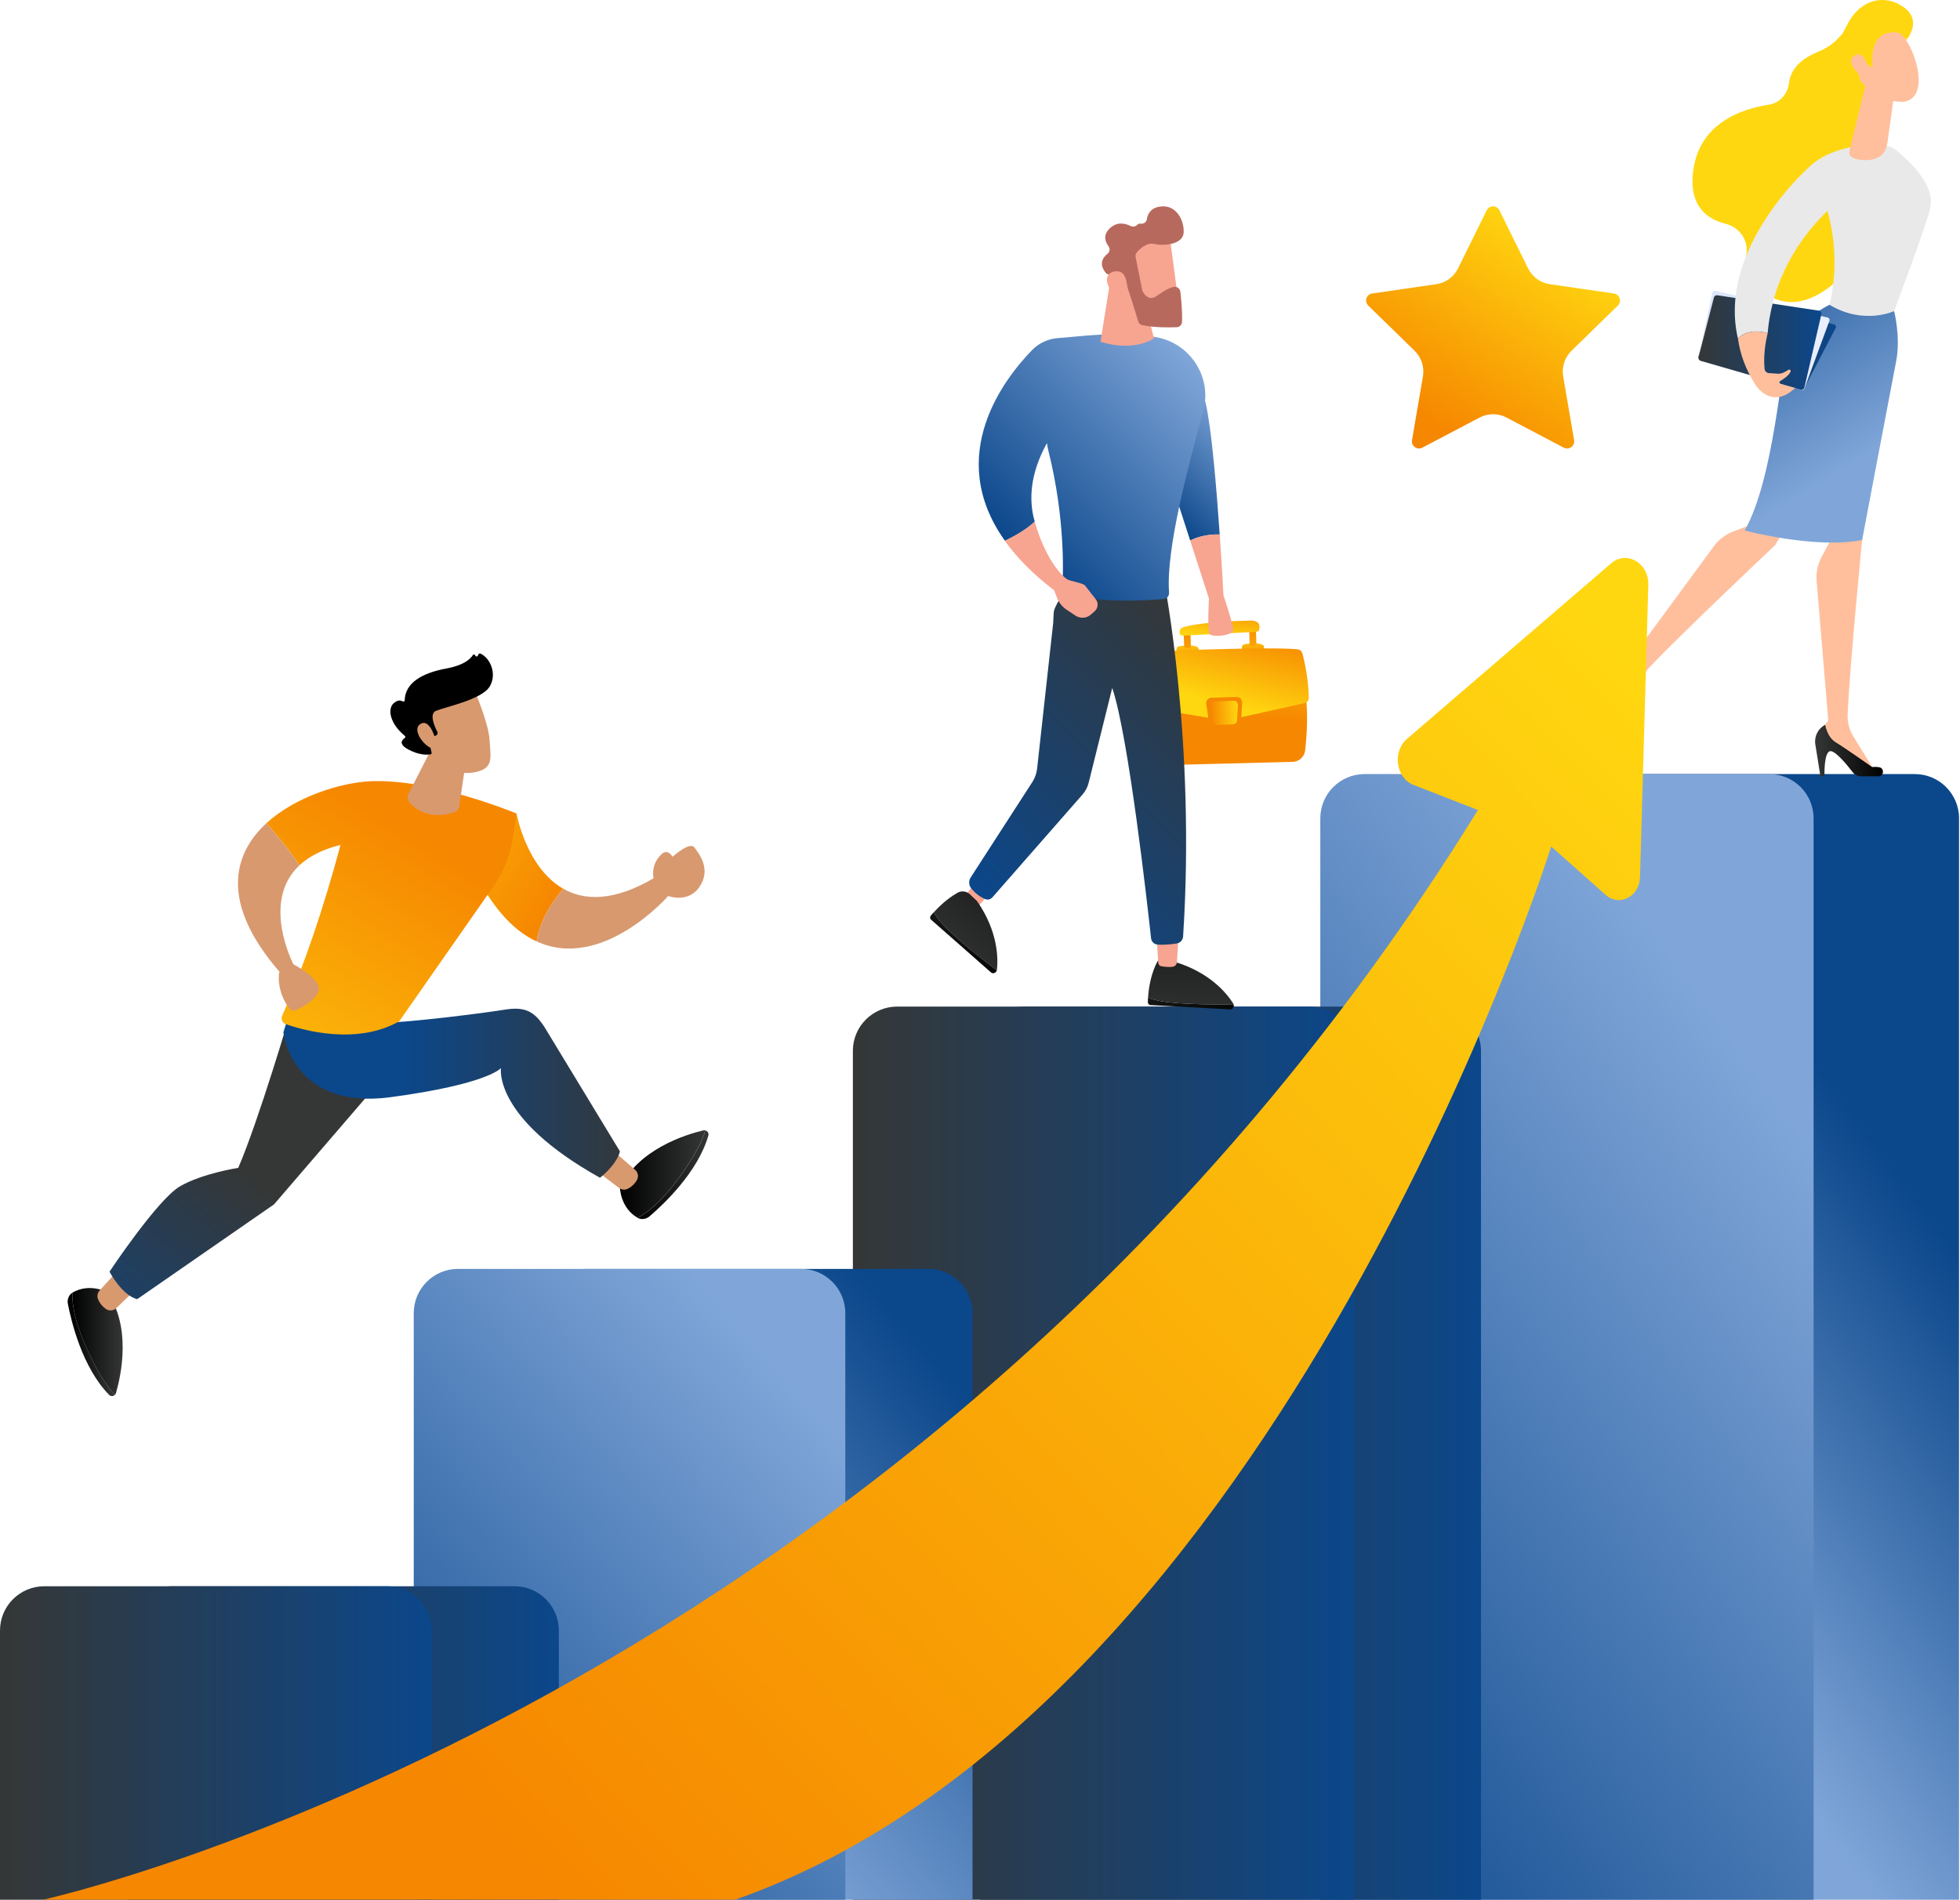<?xml version="1.0" encoding="UTF-8"?> <svg xmlns="http://www.w3.org/2000/svg" xmlns:xlink="http://www.w3.org/1999/xlink" id="Layer_2" viewBox="0 0 430 416.87"><defs><style>.cls-1{fill:url(#New_Gradient_Swatch_copy);}.cls-2{fill:url(#New_Gradient_Swatch);}.cls-3{fill:url(#linear-gradient);}.cls-4{fill:#f7a491;}.cls-5{fill:#f0f0f0;}.cls-6{fill:#e9e9e9;}.cls-7{fill:#ffd710;}.cls-8{fill:#ffbf9d;}.cls-9{fill:#b8695e;}.cls-10{fill:#d8996f;}.cls-11{fill:url(#New_Gradient_Swatch_copy_2);}.cls-12{fill:url(#New_Gradient_Swatch_copy_3);}.cls-13{fill:url(#New_Gradient_Swatch_copy-3);}.cls-14{fill:url(#New_Gradient_Swatch_copy-5);}.cls-15{fill:url(#New_Gradient_Swatch_copy-4);}.cls-16{fill:url(#New_Gradient_Swatch_copy-2);}.cls-17{fill:url(#New_Gradient_Swatch-5);}.cls-18{fill:url(#New_Gradient_Swatch-4);}.cls-19{fill:url(#New_Gradient_Swatch-7);}.cls-20{fill:url(#New_Gradient_Swatch-6);}.cls-21{fill:url(#New_Gradient_Swatch-8);}.cls-22{fill:url(#New_Gradient_Swatch-3);}.cls-23{fill:url(#New_Gradient_Swatch-2);}.cls-24{fill:url(#New_Gradient_Swatch_copy_3-10);}.cls-25{fill:url(#New_Gradient_Swatch_copy_2-10);}.cls-26{fill:url(#linear-gradient-3);}.cls-27{fill:url(#linear-gradient-4);}.cls-28{fill:url(#linear-gradient-2);}.cls-29{fill:url(#linear-gradient-6);}.cls-30{fill:url(#linear-gradient-7);}.cls-31{fill:url(#linear-gradient-5);}.cls-32{fill:url(#New_Gradient_Swatch_copy_3-4);}.cls-33{fill:url(#New_Gradient_Swatch_copy_3-3);}.cls-34{fill:url(#New_Gradient_Swatch_copy_3-2);}.cls-35{fill:url(#New_Gradient_Swatch_copy_3-7);}.cls-36{fill:url(#New_Gradient_Swatch_copy_3-8);}.cls-37{fill:url(#New_Gradient_Swatch_copy_3-9);}.cls-38{fill:url(#New_Gradient_Swatch_copy_3-6);}.cls-39{fill:url(#New_Gradient_Swatch_copy_3-5);}.cls-40{fill:url(#New_Gradient_Swatch_copy_2-2);}.cls-41{fill:url(#New_Gradient_Swatch_copy_2-3);}.cls-42{fill:url(#New_Gradient_Swatch_copy_2-6);}.cls-43{fill:url(#New_Gradient_Swatch_copy_2-8);}.cls-44{fill:url(#New_Gradient_Swatch_copy_2-7);}.cls-45{fill:url(#New_Gradient_Swatch_copy_2-9);}.cls-46{fill:url(#New_Gradient_Swatch_copy_2-4);}.cls-47{fill:url(#New_Gradient_Swatch_copy_2-5);}</style><linearGradient id="New_Gradient_Swatch_copy" x1="420.2" y1="262.5" x2="340.22" y2="322.3" gradientUnits="userSpaceOnUse"><stop offset="0" stop-color="#0b478b"></stop><stop offset="1" stop-color="#80a6d9"></stop></linearGradient><linearGradient id="New_Gradient_Swatch_copy-2" x1="241.77" y1="368.99" x2="400.29" y2="255.14" xlink:href="#New_Gradient_Swatch_copy"></linearGradient><linearGradient id="New_Gradient_Swatch" x1="215.02" y1="318.88" x2="324.9" y2="318.88" gradientUnits="userSpaceOnUse"><stop offset="0" stop-color="#353736"></stop><stop offset="1" stop-color="#0b478b"></stop></linearGradient><linearGradient id="New_Gradient_Swatch-2" x1="187.11" x2="296.99" xlink:href="#New_Gradient_Swatch"></linearGradient><linearGradient id="New_Gradient_Swatch_copy-3" x1="214.01" y1="309.02" x2="136.91" y2="375.31" xlink:href="#New_Gradient_Swatch_copy"></linearGradient><linearGradient id="New_Gradient_Swatch_copy-4" x1="68.36" y1="412.53" x2="181.49" y2="311.65" xlink:href="#New_Gradient_Swatch_copy"></linearGradient><linearGradient id="New_Gradient_Swatch-3" x1="27.91" y1="382.47" x2="122.6" y2="382.47" xlink:href="#New_Gradient_Swatch"></linearGradient><linearGradient id="New_Gradient_Swatch-4" x1="0" y1="382.47" x2="94.68" y2="382.47" xlink:href="#New_Gradient_Swatch"></linearGradient><linearGradient id="linear-gradient" x1="342.19" y1="51.66" x2="314.59" y2="93.42" gradientUnits="userSpaceOnUse"><stop offset="0" stop-color="#ffd710"></stop><stop offset="1" stop-color="#f68700"></stop></linearGradient><linearGradient id="New_Gradient_Swatch_copy_3" x1="122.19" y1="196.26" x2="68.41" y2="166.62" gradientUnits="userSpaceOnUse"><stop offset="0" stop-color="#f68700"></stop><stop offset="1" stop-color="#ffd710"></stop></linearGradient><linearGradient id="New_Gradient_Swatch_copy_2" x1="14.84" y1="295" x2="25.21" y2="295" gradientUnits="userSpaceOnUse"><stop offset="0" stop-color="#000"></stop><stop offset="1" stop-color="#353736"></stop></linearGradient><linearGradient id="New_Gradient_Swatch_copy_2-2" x1="15.88" y1="294.35" x2="26.91" y2="294.35" xlink:href="#New_Gradient_Swatch_copy_2"></linearGradient><linearGradient id="New_Gradient_Swatch_copy_2-3" x1="139.89" y1="257.78" x2="155.43" y2="257.78" xlink:href="#New_Gradient_Swatch_copy_2"></linearGradient><linearGradient id="New_Gradient_Swatch_copy_2-4" x1="136.02" y1="257.63" x2="154.76" y2="257.63" xlink:href="#New_Gradient_Swatch_copy_2"></linearGradient><linearGradient id="New_Gradient_Swatch-5" x1="53.2" y1="256.68" x2="12.51" y2="310.66" xlink:href="#New_Gradient_Swatch"></linearGradient><linearGradient id="New_Gradient_Swatch-6" x1="140.31" y1="239.22" x2="88.41" y2="239.22" xlink:href="#New_Gradient_Swatch"></linearGradient><linearGradient id="New_Gradient_Swatch_copy_3-2" x1="87.41" y1="181.13" x2="38.52" y2="259.05" xlink:href="#New_Gradient_Swatch_copy_3"></linearGradient><linearGradient id="New_Gradient_Swatch_copy_2-5" x1="260.73" y1="164.69" x2="275.62" y2="164.69" gradientTransform="translate(673.83) rotate(-180) scale(1 -1)" xlink:href="#New_Gradient_Swatch_copy_2"></linearGradient><linearGradient id="New_Gradient_Swatch_copy_2-6" x1="-3756.62" y1="264.57" x2="-3741.73" y2="264.57" gradientTransform="translate(-2295.76 -2510.08) rotate(-138.93) scale(1 -1)" xlink:href="#New_Gradient_Swatch_copy_2"></linearGradient><linearGradient id="New_Gradient_Swatch_copy-5" x1="301.4" y1="49.59" x2="268.3" y2="102.57" gradientTransform="translate(673.83) rotate(-180) scale(1 -1)" xlink:href="#New_Gradient_Swatch_copy"></linearGradient><linearGradient id="New_Gradient_Swatch-7" x1="372.6" y1="74.92" x2="402.79" y2="74.92" xlink:href="#New_Gradient_Swatch"></linearGradient><linearGradient id="linear-gradient-2" x1="372.57" y1="74.68" x2="401.38" y2="74.68" gradientUnits="userSpaceOnUse"><stop offset="0" stop-color="#dae3fe"></stop><stop offset="1" stop-color="#e9effd"></stop></linearGradient><linearGradient id="New_Gradient_Swatch-8" x1="372.62" y1="75.15" x2="399.6" y2="75.15" xlink:href="#New_Gradient_Swatch"></linearGradient><linearGradient id="linear-gradient-3" x1="270.74" y1="130.44" x2="268.25" y2="156.98" xlink:href="#linear-gradient"></linearGradient><linearGradient id="New_Gradient_Swatch_copy_3-3" x1="88.83" y1="65.72" x2="88.62" y2="60.57" gradientTransform="translate(169.89 82.61) rotate(-1.8)" xlink:href="#New_Gradient_Swatch_copy_3"></linearGradient><linearGradient id="New_Gradient_Swatch_copy_3-4" x1="88.56" y1="57.99" x2="89.63" y2="72.75" gradientTransform="translate(169.89 82.61) rotate(-1.8)" xlink:href="#New_Gradient_Swatch_copy_3"></linearGradient><linearGradient id="New_Gradient_Swatch_copy_3-5" x1="103.18" y1="65.13" x2="102.97" y2="59.98" gradientTransform="translate(169.89 82.61) rotate(-1.8)" xlink:href="#New_Gradient_Swatch_copy_3"></linearGradient><linearGradient id="New_Gradient_Swatch_copy_3-6" x1="102.87" y1="56.96" x2="103.93" y2="71.72" gradientTransform="translate(169.89 82.61) rotate(-1.8)" xlink:href="#New_Gradient_Swatch_copy_3"></linearGradient><linearGradient id="New_Gradient_Swatch_copy_3-7" x1="96.65" y1="52.84" x2="95.62" y2="60.42" gradientTransform="translate(169.89 82.61) rotate(-1.8)" xlink:href="#New_Gradient_Swatch_copy_3"></linearGradient><linearGradient id="New_Gradient_Swatch_copy_3-8" x1="271.35" y1="136.74" x2="266.83" y2="154.23" xlink:href="#New_Gradient_Swatch_copy_3"></linearGradient><linearGradient id="New_Gradient_Swatch_copy_3-9" x1="94.9" y1="86.9" x2="92.83" y2="103.3" gradientTransform="translate(169.89 82.61) rotate(-1.8)" xlink:href="#New_Gradient_Swatch_copy_3"></linearGradient><linearGradient id="New_Gradient_Swatch_copy_3-10" x1="93.35" y1="76.89" x2="99.37" y2="76.89" gradientTransform="translate(169.89 82.61) rotate(-1.8)" xlink:href="#New_Gradient_Swatch_copy_3"></linearGradient><linearGradient id="linear-gradient-4" x1="249.69" y1="107.18" x2="268.74" y2="88.13" gradientUnits="userSpaceOnUse"><stop offset="0" stop-color="#0b478b"></stop><stop offset="1" stop-color="#80a6d9"></stop></linearGradient><linearGradient id="New_Gradient_Swatch_copy_2-7" x1="217.4" y1="344.37" x2="169.85" y2="381.71" gradientTransform="translate(77.48 -145.45) rotate(3.47)" xlink:href="#New_Gradient_Swatch_copy_2"></linearGradient><linearGradient id="New_Gradient_Swatch_copy_2-8" x1="205.18" y1="313.79" x2="205.62" y2="361.87" gradientTransform="translate(77.48 -145.45) rotate(3.47)" xlink:href="#New_Gradient_Swatch_copy_2"></linearGradient><linearGradient id="New_Gradient_Swatch_copy_2-9" x1="4023.23" y1="398.01" x2="4023.66" y2="445.77" gradientTransform="translate(-2500.03 -2797.82) rotate(41.73)" xlink:href="#New_Gradient_Swatch_copy_2"></linearGradient><linearGradient id="New_Gradient_Swatch_copy_2-10" x1="4035.44" y1="428.32" x2="3987.89" y2="465.65" gradientTransform="translate(-2500.03 -2797.82) rotate(41.73)" xlink:href="#New_Gradient_Swatch_copy_2"></linearGradient><linearGradient id="linear-gradient-5" x1="554.79" y1="334.31" x2="606.24" y2="276.22" gradientTransform="translate(-317.57 -169.43) rotate(3.47)" gradientUnits="userSpaceOnUse"><stop offset="0" stop-color="#0b478b"></stop><stop offset="1" stop-color="#353736"></stop></linearGradient><linearGradient id="linear-gradient-6" x1="-605.82" y1="257.83" x2="-567.75" y2="214.84" gradientTransform="translate(843.84 -98.95) rotate(3.47)" xlink:href="#linear-gradient-4"></linearGradient><linearGradient id="linear-gradient-7" x1="369.04" y1="155.85" x2="110.5" y2="403.66" xlink:href="#linear-gradient"></linearGradient></defs><g id="Layer_1-2"><path class="cls-1" d="m331.28,169.86h88.8c5.36,0,9.71,4.35,9.71,9.71v237.3h-108.22v-237.3c0-5.36,4.35-9.71,9.71-9.71Z"></path><path class="cls-16" d="m299.37,169.86h88.8c5.36,0,9.71,4.35,9.71,9.71v237.3h-108.22v-237.3c0-5.36,4.35-9.71,9.71-9.71Z"></path><path class="cls-2" d="m324.9,416.87h-109.88v-186.28c0-5.36,4.35-9.71,9.71-9.71h90.47c5.36,0,9.71,4.35,9.71,9.71v186.28Z"></path><path class="cls-23" d="m296.99,416.87h-109.88v-186.28c0-5.36,4.35-9.71,9.71-9.71h90.47c5.36,0,9.71,4.35,9.71,9.71v186.28Z"></path><path class="cls-13" d="m128.38,278.44h75.27c5.36,0,9.71,4.35,9.71,9.71v128.72h-94.68v-128.72c0-5.36,4.35-9.71,9.71-9.71Z"></path><path class="cls-15" d="m100.47,278.44h75.27c5.36,0,9.71,4.35,9.71,9.71v128.72h-94.68v-128.72c0-5.36,4.35-9.71,9.71-9.71Z"></path><path class="cls-22" d="m122.6,416.87H27.91v-59.08c0-5.36,4.35-9.71,9.71-9.71h75.27c5.36,0,9.71,4.35,9.71,9.71v59.08Z"></path><path class="cls-18" d="m94.68,416.87H0v-59.08c0-5.36,4.35-9.71,9.71-9.71h75.27c5.36,0,9.71,4.35,9.71,9.71v59.08Z"></path><path class="cls-3" d="m343.8,98.42c-.25,0-.49-.06-.73-.19l-12.57-6.61c-.9-.48-1.92-.73-2.94-.73s-2.04.25-2.94.73l-12.57,6.61c-.24.12-.48.19-.73.19-.45,0-.9-.22-1.21-.58-.21-.25-.43-.66-.33-1.26l2.4-14c.35-2.05-.33-4.15-1.82-5.6l-10.17-9.92c-.63-.61-.49-1.32-.4-1.6.09-.28.39-.94,1.26-1.06l14.06-2.04c2.06-.3,3.84-1.59,4.76-3.46l6.29-12.74c.39-.79,1.11-.87,1.4-.87s1.01.08,1.4.87l6.29,12.74c.92,1.87,2.7,3.16,4.76,3.46l14.06,2.04c.87.13,1.17.79,1.26,1.06.09.28.23.99-.4,1.6l-10.17,9.92c-1.49,1.45-2.17,3.55-1.82,5.6l2.4,14c.1.59-.12,1.01-.33,1.26-.3.36-.76.58-1.21.58Z"></path><path class="cls-12" d="m113.33,178.53l-8.81,13.56c4.1,7.99,8.66,12.4,13.21,14.5.81-4.98,3.72-9.11,5.85-11.56-8.13-4.62-10.25-16.49-10.25-16.49Z"></path><path class="cls-10" d="m143.62,192.59c-9.02,5.34-15.47,5.03-20.03,2.43-2.13,2.45-5.04,6.59-5.85,11.56,14.49,6.66,28.99-10.11,28.99-10.11l-3.1-3.89Z"></path><path class="cls-10" d="m144.11,194.91s-2.44-4.25,1.07-7.51c0,0,1.13-1.29,2.37.6,0,0,3.77-3.42,4.8-2.04,1.03,1.38,3.76,4.79,1.09,8.68-2.7,3.94-8.14,2.18-9.33.26Z"></path><path class="cls-11" d="m15.89,283.66c-.78.47-1.19,1.47-1,2.44.74,3.83,3.15,13.96,9.03,19.96.39.4.95.36,1.29,0-1.49-1.55-3.33-4.2-5.49-8.7-3.31-6.91-3.93-11.18-3.84-13.71Z"></path><path class="cls-40" d="m23.47,283.52s-3.79-2.06-7.56.12c0,0-.02.01-.03.02-.09,2.53.52,6.79,3.84,13.71,2.16,4.5,4,7.15,5.49,8.7.11-.11.19-.26.25-.43,1.1-3.83,3.43-14.49-1.98-22.12Z"></path><path class="cls-10" d="m28.94,283.76l-3.43,3.29c-.61.58-1.54.68-2.24.21-.61-.41-1.29-1.07-1.75-2.15-.27-.65-.14-1.4.33-1.92l3.43-3.77c.82-.9,2.27-.75,2.89.3l1.07,1.81c.43.72.3,1.64-.3,2.22Z"></path><path class="cls-41" d="m139.89,267.24c.8.45,1.86.31,2.62-.34,2.97-2.53,10.58-9.64,12.89-17.71.15-.53-.16-1.01-.64-1.13-.61,2.06-2,4.97-4.85,9.07-4.37,6.3-7.78,8.94-10.02,10.11Z"></path><path class="cls-46" d="m136.02,260.71s.08,4.31,3.84,6.51c0,0,.02,0,.03.01,2.24-1.17,5.65-3.81,10.02-10.11,2.85-4.1,4.24-7.01,4.85-9.07-.15-.04-.32-.04-.5,0-3.88.94-14.29,4.17-18.25,12.65Z"></path><path class="cls-10" d="m135.75,253.58l3.59,3.12c.63.55.81,1.47.41,2.21-.35.65-.95,1.38-1.99,1.93-.62.33-1.38.27-1.94-.16l-4.06-3.08c-.97-.73-.95-2.2.04-2.91l1.71-1.23c.68-.49,1.61-.45,2.24.1Z"></path><path class="cls-17" d="m63.79,221.95s-7,23.84-11.52,34.32c0,0-7.91,1.21-12.81,4.07-4.9,2.86-15.44,18.71-15.44,18.71,0,0,2.75,5.23,6.08,6.03l30.02-20.8,23.96-27.86-1.14-12.92-19.15-1.55Z"></path><path class="cls-20" d="m64.22,220.01l-2.05,6.53s1.87,17.12,23.45,14.23c21.58-2.89,24.29-6.41,24.29-6.41,0,0-1.87,10.93,21.72,24.08,0,0,3.59-2.71,4.38-5.78l-16.54-27.26c-2.3-3.58-4.43-4.52-8.63-3.86-9.29,1.45-26.68,3.35-29.31,2.9l-17.32-4.43Z"></path><path class="cls-34" d="m81.07,171.45c-6.29.32-16.23,3.31-22.65,9.22,1.97,2.18,5.01,5.72,7.27,9.22,2.02-1.9,4.93-3.48,9.02-4.49-3.54,13.21-7.71,25.8-12.81,37.5-.32.73.04,1.58.8,1.84,3.94,1.37,15.56,4.64,24.88-.62l20.66-29.59c2.22-3.18,3.68-6.83,4.27-10.67l.82-5.34s-18.56-7.77-32.26-7.08Z"></path><path class="cls-10" d="m69.8,216.22c-.9-1.98-3.97-3.84-5.44-4.63-1.28-2.63-6.37-14.47,1.33-21.7-2.26-3.5-5.3-7.04-7.27-9.22-7.41,6.82-10.12,17.54,2.87,32.54-.71,3.7,1.6,8,2.86,8.6.58.28,6.85-2.95,5.66-5.59Z"></path><path class="cls-10" d="m95.03,163.6l-5.4,10.57c-.33.64-.23,1.42.25,1.96,1.31,1.46,4.39,3.82,9.76,2.13.59-.19,1.02-.71,1.11-1.32l1.41-9.6-7.13-3.74Z"></path><path class="cls-10" d="m104.03,151.33s3.17,7.27,3.38,11.09c.21,3.82,1.04,6.29-3.38,7.06-4.41.77-8.13-1.43-10.15-5.23,0,0-3.16-5.86-2.45-8.26.71-2.4,12.59-4.66,12.59-4.66Z"></path><path d="m95.39,161.51l.25-.11c.32-.14.46-.52.3-.83-.62-1.2-1.84-3.96-.27-4.6,2.02-.83,10.02-2.46,11.75-5.3,1.66-2.73.19-6.25-2.02-7.25-.15-.07-.32-.01-.4.13l-.18.35c-.13.24-.48.2-.55-.06h0c-.07-.25-.4-.3-.54-.08-.53.85-1.96,2.23-5.8,2.93-5.45,1.01-9.05,3.21-9.14,6.97,0,.24-.26.37-.46.25-.4-.25-1.05-.36-1.91.36-1.5,1.26-.88,4.52,2.39,7.2.16.13.15.37-.01.48-.59.39-1.48,1.31.82,2.53,2.37,1.27,4.15,1.17,4.83,1.05.17-.03.28-.19.24-.36l-.73-3.31c-.04-.19.1-.36.29-.36h1.14Z"></path><path class="cls-10" d="m95.53,162.21s-1.21-4.65-3.29-3.34c-2.08,1.3,1.08,5.21,2.76,5.38l.54-2.04Z"></path><path class="cls-7" d="m405.76,5.22s-2.38,4.16-6.15,5.81c-2.27.99-6.58,2.66-7.15,7.28-.3,2.39-2.06,4.3-4.44,4.67-5.93.91-15.06,3.99-16.52,14.27-1.12,7.85,2.89,10.83,7.09,11.86,3.09.76,5.14,3.76,4.51,6.87-.6,2.99.29,6.44,5.47,9.17,11.6,6.12,23.19-14.5,23.19-14.5l2.37-36.01-8.37-9.43Z"></path><path class="cls-8" d="m407.72,113.76l.81,4.74s-2.7,27.33-3.18,38.26c-.08,1.71.37,3.41,1.27,4.87l4.69,7.62-11.92-7.04-.24-1.45,1.95-2.68-2.56-30.61c-.15-1.8.22-3.6,1.07-5.2l2.47-4.63,5.64-3.87Z"></path><path class="cls-47" d="m412.09,170.35h-3.8c-.71,0-1.38-.33-1.82-.89-1.19-1.54-3.64-4.55-4.82-4.63-1.58-.11-1.38,5.52-1.38,5.52h-.89l-1.12-6.99c-.28-1.76.59-3.5,2.17-4.32h0s.36,2.67,2.32,3.86c1.96,1.18,7.98,5.42,7.98,5.42,0,0,.74-.11,1.55.04,1.2.22,1.03,1.99-.19,1.99Z"></path><path class="cls-8" d="m391.94,115.54l-2.51,4.1s-19.99,18.83-27.53,26.76c-1.18,1.24-1.96,2.81-2.24,4.5l-1.47,8.83-4.37-13.14.78-1.25,3.23-.74,18.18-24.76c1.07-1.45,2.53-2.57,4.22-3.21l4.9-1.87,6.8.79Z"></path><path class="cls-42" d="m358.06,161.08l-2.87-2.5c-.54-.47-.83-1.16-.79-1.87.12-1.94.24-5.82-.59-6.65-1.12-1.12-4.67,3.25-4.67,3.25l-.67-.58,3.74-6.01c.94-1.51,2.75-2.25,4.48-1.83h0s-1.48,2.25-.78,4.43c.7,2.18,2.46,9.33,2.46,9.33,0,0,.62.41,1.14,1.05.76.95-.53,2.18-1.45,1.38Z"></path><path class="cls-6" d="m401.38,66.88c4.08-17.28-4.53-30.18-4.53-30.18,4.91-4.71,12.53-5.02,15.99-4.89,1.2.05,2.34.48,3.27,1.24,2.76,2.24,8.42,7.51,7.39,12.45-.79,3.8-7.96,22.76-7.96,22.76,0,0-6.64,3.14-14.16-1.38Z"></path><path class="cls-14" d="m392.34,75.43c1.66-5,9.04-8.55,9.04-8.55,7.53,4.52,14.16,1.38,14.16,1.38,0,0,1.49,5.69.46,10.97-1.03,5.29-7.47,39.26-7.47,39.26-10.15,2.06-25.77-2.07-25.77-2.07,6.47-11.48,7.92-35.99,9.58-40.99Z"></path><path class="cls-8" d="m409.08,19.31l-3.32,13.82c-.32,1.31.87,1.72,2.21,1.92,3.14.46,5.51-.73,5.91-2.94.03-.19.14-.37.17-.56l1.42-10.32c.11-.82-.33-1.61-1.09-1.95l-2.75-1.22c-1.06-.47-2.28.13-2.55,1.26Z"></path><path class="cls-8" d="m415.43,5.74s3.53,2.39,5.05,8.47c1.52,6.08-.95,8.27-3.47,8.13-2.53-.13-6.19-.91-9.36-5.28-3.17-4.36,3.17-14.24,7.79-11.33Z"></path><path class="cls-7" d="m410.84,14.61s-1.29-8.72,5.94-7.38l1.46,1.52s3.54-3.99-.38-7.01c-3.92-3.02-9.36-2.24-12.37,3.25-3.01,5.49-4.1,9.35-1.58,12.76,2.52,3.41,4.42.49,4.42.49,0,0-1.16-2.95-.2-4.22.96-1.27,2.2.74,2.2.74l.5-.14Z"></path><path class="cls-8" d="m409.85,15.36s-.64-4.48-2.93-3.2c-2.29,1.28.83,4.19,2.07,5.18l.85-1.98Z"></path><path class="cls-19" d="m402.4,71.2c.32.09.49.45.33.75l-6.82,13.08c-.12.22-.37.33-.61.26l-22.32-6.44c-.28-.08-.44-.37-.36-.65l3.84-13.31c.08-.27.36-.43.64-.36l25.3,6.67Z"></path><path class="cls-28" d="m400.96,69.67c.32.08.5.41.39.72l-5.46,14.84c-.1.27-.39.42-.67.34l-22.25-6.42c-.28-.08-.44-.36-.38-.64l3.08-14.28c.06-.3.36-.49.66-.42l24.63,5.87Z"></path><path class="cls-21" d="m399.02,68.17c.39.06.65.44.56.82l-3.71,16.02c-.09.38-.47.61-.85.5l-21.91-6.33c-.35-.1-.56-.47-.47-.82l3.37-13.07c.09-.34.41-.55.76-.5l22.25,3.38Z"></path><path class="cls-6" d="m381.28,74.28c-4.63-19.76,15.57-37.58,15.57-37.58,4.81,1.1,6.05,4.28,4.75,8.91-9.5,8.91-13.07,19.01-13.8,27.5-1.29-.38-4.39-.97-6.52,1.16Z"></path><path class="cls-8" d="m387.8,73.11c-.9,3.73-.81,6.51-.67,7.84.05.5.45.89.96.93.57.04,1.35.09,2.04.13.76.04,1.61-.44,2.18-.84.29-.21.66.11.5.43-.42.83-1.49,1.56-2.23,2-.27.16-.22.56.08.64l3.16.9c-5.19,4.89-8.62-.58-8.62-.58-2.29-3.54-3.48-7.01-3.91-10.28,2.13-2.13,5.23-1.54,6.52-1.16Z"></path><rect class="cls-5" x="429.83" y="23.82" width=".15" height=".12" transform="translate(109.03 310.98) rotate(-45)"></rect><path class="cls-26" d="m249.88,152.2l.77,12.05c.13,2.1,1.91,3.72,4.03,3.67l28.9-.74c1.41-.04,2.59-1.1,2.75-2.5.36-3.06.76-8.53-.05-13.63l-36.4,1.14Z"></path><path class="cls-33" d="m258.07,143.18l.06-.93c.09-.23.29-.39.53-.43.9-.17,3.12-.49,4.22.28l.19,1.08-5,.02Z"></path><path class="cls-32" d="m260.85,142.19c-.21.06-.41.06-.62.02-.25-.05-.44-.27-.45-.53l-.09-2.91,1.48-.05.09,2.91c0,.26-.16.49-.41.56Z"></path><path class="cls-39" d="m272.43,142.73l.06-.93c.09-.23.29-.39.53-.43.9-.17,3.12-.49,4.22.28l.19,1.08-5,.02Z"></path><path class="cls-38" d="m275.22,141.74c-.21.06-.41.06-.62.02-.25-.05-.44-.27-.45-.53l-.1-3.22,1.48-.05.1,3.22c0,.26-.16.49-.41.56Z"></path><path class="cls-35" d="m259.57,139.48l15.94-.82c.36-.02.67-.19.72-.4.08-.3.14-.75.01-1.21-.15-.52-.92-.89-1.81-.87-2.98.05-10.55.29-14.69,1.41-.44.12-.76.35-.86.63-.1.27-.16.62,0,.97.08.19.38.31.7.29Z"></path><path class="cls-36" d="m250.66,143.05c5.15-.23,27.43-1.16,33.93-.58.56.05,1.03.44,1.17.99.44,1.72,1.33,5.71,1.37,9.7,0,.54-.38,1.01-.91,1.13l-14.69,3.26-5.25.16-15.85-2.64c-.56-.09-.98-.55-1.03-1.11-.17-2-.47-6.7-.03-9.74.09-.65.63-1.14,1.29-1.17Z"></path><path class="cls-37" d="m271.1,159.75l-4.6.14c-.6.02-1.12-.41-1.21-1.01l-.67-4.41c-.11-.7.43-1.34,1.14-1.36l5.53-.17c.7-.02,1.27.56,1.23,1.25l-.26,4.44c-.04.61-.54,1.1-1.15,1.12Z"></path><path class="cls-24" d="m270.5,158.96l-3.5.11c-.46.01-.86-.31-.92-.77l-.51-3.36c-.08-.53.32-1.02.87-1.04l4.21-.13c.53-.02.96.42.93.95l-.19,3.38c-.03.47-.41.84-.88.85Z"></path><path class="cls-27" d="m267.59,117.28c-.7-10.13-1.79-23.23-3.06-28.71-2.22-9.51-9.1-12.92-9.1-12.92-14.36,2.58.6,27.24.6,27.24l5.08,15.71c1.44-.71,3.6-1.4,6.48-1.32Z"></path><path class="cls-4" d="m267.59,117.28c-2.88-.08-5.04.61-6.48,1.32l4.12,12.75s-.42,7.04.18,7.8c.6.76,5.19.34,5.15-.94-.04-1.28-2.15-7.6-2.15-7.6,0,0-.3-5.86-.81-13.33Z"></path><path class="cls-4" d="m215.66,191.63l-3.77,4.7c-.28.34-.31.81-.09,1.14.28.41.7.97,1.23,1.45.47.43,1.25.36,1.71-.17l3.5-3.99-2.58-3.13Z"></path><path class="cls-44" d="m257.52,220.05c-3.19-.28-4.81-.76-5.65-1.16-.02.32-.04.64-.05.98-.01.36.24.66.56.68l17.53.95c.56.03.93-.6.71-1.13-2.31.05-8.19.12-13.11-.32Z"></path><path class="cls-43" d="m270.63,220.37s-.03-.09-.06-.14c-1.42-2.26-5.1-6.8-12.77-9.14l-3.73-.34s-1.84,2.79-2.2,8.15c.83.4,2.46.88,5.65,1.16,4.93.44,10.8.37,13.11.32Z"></path><path class="cls-45" d="m218.68,212.95s0,0,.02,0c.3-2.58.3-8.52-4.35-15.22l-1.57-1.49c-.73-.69-1.83-.84-2.7-.34-1.27.72-3.17,2.03-5.21,4.29.41.83,1.39,2.21,3.72,4.41,3.6,3.39,8.26,6.98,10.1,8.37Z"></path><path class="cls-25" d="m208.58,204.58c-2.33-2.19-3.31-3.58-3.72-4.41-.21.24-.43.48-.64.74-.23.27-.22.66.02.88l13.18,11.6c.42.37,1.1.1,1.26-.44-1.84-1.39-6.5-4.97-10.1-8.37Z"></path><path class="cls-4" d="m253.72,205.04c.02.28.28,4.55.38,6.2.02.39.29.71.64.78.63.11,1.66.25,2.57.12.49-.07.87-.52.9-1.06l.4-6.64-4.9.61Z"></path><path class="cls-31" d="m255.41,127.61l-19.72-1.2s-4.4,6.35-4.5,7.87c-.06.8-.1,1.56-.12,2.3l-3.53,32.01c-.11,1.04-.45,2.04-1,2.93l-13.58,21.02c-.48.74-.44,1.7.11,2.39.63.79,1.64,1.77,3.09,2.37.55.23,1.18.05,1.57-.4l19.76-22.55c.65-.74,1.11-1.63,1.35-2.59l5.17-20.8c3.58,10.54,7.76,47.92,8.52,54.93.08.73.66,1.32,1.4,1.38,1.38.12,3.06-.06,4.21-.23.78-.12,1.37-.76,1.42-1.55,2.78-43.09-4.16-77.89-4.16-77.89Z"></path><path class="cls-29" d="m263.97,90.22c2.03-7.45-2.85-14.98-10.46-16.26-8.48-1.42-17.13-.04-21.38.23-2.16.14-4.18,1.08-5.69,2.62-5.99,6.14-19.34,23.12-5.97,41.86,1.91-.91,4.64-2.4,6.54-4.2-1.33-4.6-1.11-10.37,2.67-17.23.08.57.19,1.13.33,1.69,3.73,14.9,3.24,27.09,3.06,29.9-.02.37.17.73.51.89,5.92,2.82,17.73,2.08,21.7,1.73.73-.06,1.25-.7,1.2-1.43-.73-9.56,4.28-27.97,7.51-39.81Z"></path><path class="cls-4" d="m243.34,63.07l-1.9,11.9s6.61,2.44,11.72-.72l-2.78-11.09-7.04-.09Z"></path><path class="cls-4" d="m256.58,51.84c.1.2,1.99,14.82,1.99,14.82l-8.37.9-3.85-13.59s8.53-5.45,10.23-2.13Z"></path><path class="cls-9" d="m249.41,55.39c-.24.28-.34.66-.27,1.03l1.44,7.21c.02.11.06.21.11.31.28.55,1.32,2.21,3,1.05,1.43-.99,2.76-1.88,3.9-2.04.67-.09,1.27.39,1.36,1.05.17,1.37.46,4.15.37,6.65-.02.63-.53,1.13-1.16,1.15-1.65.07-4.89.11-7.55-.45-.44-.09-.79-.41-.91-.84-.56-1.88-2.14-7.16-2.82-8.58-.63-1.32-2.56-1.6-3.45-1.65-.34-.02-.65-.18-.87-.44-.65-.79-1.64-2.54.42-4.16.51-.4.59-1.15.2-1.67-.7-.93-1.29-2.42.31-3.92,1.62-1.52,3.4-1.07,4.52-.51.49.25,1.12.16,1.49-.25.16-.18.4-.3.75-.25.66.09,1.26-.32,1.36-.98.17-1.13.81-2.44,2.82-2.76,3.69-.59,5.4,3.13,5.25,5.7-.15,2.57-4.18,2.99-6.44,2.49-1.66-.37-3.16,1.06-3.83,1.84Z"></path><path class="cls-4" d="m247.44,64.61s.06-4.5-1.75-4.98c-1.81-.48-3.81.78-2.34,3.52,1.83,3.41,4.08,1.46,4.08,1.46Z"></path><path class="cls-4" d="m226.99,114.48c-1.9,1.8-4.63,3.28-6.54,4.2,2.55,3.58,6.08,7.23,10.83,10.87l.57,1.52c.42,1.13,1.19,2.1,2.2,2.76l1.92,1.27c1.04.69,2.42.59,3.36-.24l.83-.74c.76-.67.86-1.82.24-2.62l-2.36-3.02c-.41-.53-3.35-.99-3.91-1.36-2.07-1.41-5.14-5.71-7.14-12.66Z"></path><path class="cls-30" d="m9.41,416.87s193.06-42.06,314.83-239.13l-14.11-5.49c-3.9-1.52-4.73-7.3-1.45-10.12l44.78-38.51c3.4-2.92,8.29-.1,8.16,4.71l-1.82,64.13c-.12,4.28-4.53,6.58-7.52,3.92l-11.97-10.63s-59.37,188.99-179,231.11H9.41Z"></path></g></svg> 